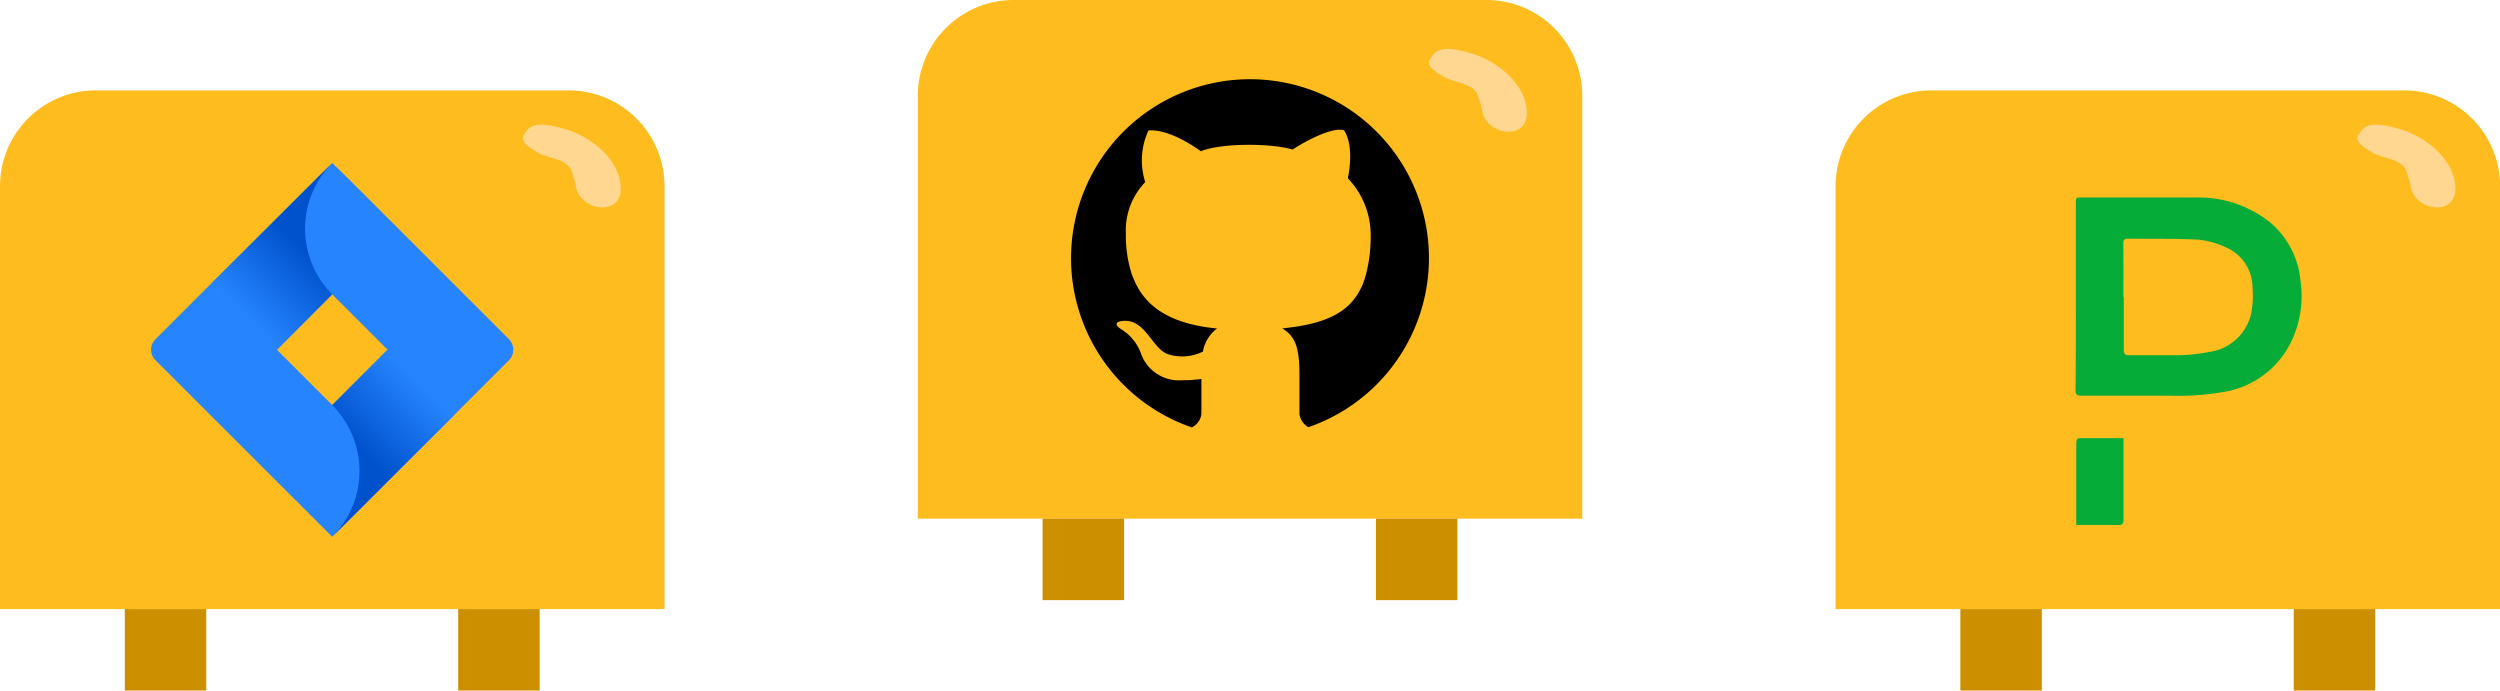 <?xml version="1.0" encoding="UTF-8"?><svg xmlns="http://www.w3.org/2000/svg" xmlns:xlink="http://www.w3.org/1999/xlink" viewBox="0 0 260.82 72.05"><defs><style>.cls-1{fill:#ffbc1f;}.cls-2{fill:#cc8f00;}.cls-3{fill:#06ac38;}.cls-4{fill:#2684ff;}.cls-5{fill:url(#linear-gradient);}.cls-6{fill:url(#linear-gradient-2);}.cls-7{fill:#ffd791;}</style><linearGradient id="linear-gradient" x1="33.63" y1="-4216.67" x2="25.57" y2="-4224.74" gradientTransform="matrix(1, 0, 0, -1, 0, -4191.8)" gradientUnits="userSpaceOnUse"><stop offset="0.18" stop-color="#0052cc"/><stop offset="1" stop-color="#2684ff"/></linearGradient><linearGradient id="linear-gradient-2" x1="35.77" y1="-4239.84" x2="43.81" y2="-4231.79" xlink:href="#linear-gradient"/></defs><g id="Layer_2" data-name="Layer 2"><g id="Layer_1-2" data-name="Layer 1"><path class="cls-1" d="M10,9.43H59.33a10,10,0,0,1,10,10V63.54a0,0,0,0,1,0,0H0a0,0,0,0,1,0,0V19.43A10,10,0,0,1,10,9.43Z"/><rect class="cls-2" x="13.02" y="63.54" width="8.5" height="8.5"/><rect class="cls-2" x="47.8" y="63.54" width="8.5" height="8.5"/><path class="cls-1" d="M105.75,0h49.33a10,10,0,0,1,10,10V54.11a0,0,0,0,1,0,0H95.75a0,0,0,0,1,0,0V10A10,10,0,0,1,105.75,0Z"/><rect class="cls-2" x="108.77" y="54.11" width="8.5" height="8.5"/><rect class="cls-2" x="143.55" y="54.11" width="8.5" height="8.5"/><path class="cls-1" d="M201.5,9.43h49.33a10,10,0,0,1,10,10V63.54a0,0,0,0,1,0,0H191.5a0,0,0,0,1,0,0V19.43A10,10,0,0,1,201.5,9.43Z"/><rect class="cls-2" x="204.52" y="63.54" width="8.5" height="8.5"/><rect class="cls-2" x="239.3" y="63.54" width="8.5" height="8.5"/><path d="M149.08,26.93a18.67,18.67,0,1,0-24.74,17.66,1.8,1.8,0,0,0,1-1.39c0-1,0-3.67,0-3.67a12.78,12.78,0,0,1-2,.14A4.21,4.21,0,0,1,119,36.78a5,5,0,0,0-2.1-2.48c-.48-.31-.6-.68,0-.78,2.58-.49,3.24,2.9,5,3.45a4.9,4.9,0,0,0,3.6-.29,3.79,3.79,0,0,1,1.48-2.41c-4.38-.41-7-1.93-8.32-4.36l-.15-.27-.34-.78-.1-.27a13.17,13.17,0,0,1-.61-4.23A7.24,7.24,0,0,1,119.48,19a7.47,7.47,0,0,1,.33-5.38s1.89-.39,5.48,2.16c1.94-.83,7.12-.89,9.57-.18,1.51-1,4.26-2.39,5.37-2,.3.48,1,1.88.39,5A8.59,8.59,0,0,1,143,24.75a15.51,15.51,0,0,1-.48,3.84l-.16.55s-.09.26-.19.51l-.12.27c-1.3,2.84-4,3.9-8.27,4.34,1.39.87,1.79,2,1.79,4.94s0,3.36,0,4a1.88,1.88,0,0,0,.93,1.37A18.67,18.67,0,0,0,149.08,26.93Z"/><path class="cls-3" d="M216.57,30.94V21.25c0-.65,0-.65.61-.65,4,0,8,0,12,0a12,12,0,0,1,7.52,2.49A9,9,0,0,1,240,29.25a11,11,0,0,1-1,6.48,9.51,9.51,0,0,1-7,5.16,27.94,27.94,0,0,1-5.71.39c-3.06,0-6.12,0-9.18,0-.44,0-.58-.12-.57-.57Q216.58,35.83,216.57,30.94Zm5,.06c0,1.82,0,3.64,0,5.46,0,.46.11.61.58.6,1.73,0,3.46,0,5.19,0a17.89,17.89,0,0,0,3.18-.35,5.19,5.19,0,0,0,4.3-3.84A9.47,9.47,0,0,0,235,30a4.58,4.58,0,0,0-2.83-4.22A8.69,8.69,0,0,0,229.3,25c-2.42-.12-4.86-.07-7.29-.1-.37,0-.49.13-.49.51C221.54,27.29,221.53,29.15,221.53,31Z"/><path class="cls-3" d="M216.61,54.77c0-.2,0-.36,0-.52,0-2.66,0-5.33,0-8,0-.41.09-.55.53-.54,1.45,0,2.9,0,4.4,0,0,.2,0,.36,0,.52,0,2.66,0,5.32,0,8,0,.4-.1.55-.54.54C219.55,54.75,218.1,54.77,216.61,54.77Z"/><path class="cls-4" d="M53.1,35.39,36.29,18.59,34.66,17h0L22,29.61h0l-5.78,5.78a1.54,1.54,0,0,0,0,2.19L27.79,49.14,34.66,56,47.32,43.37l.19-.2,5.59-5.59A1.56,1.56,0,0,0,53.1,35.39ZM34.66,42.26l-5.77-5.77,5.77-5.78,5.78,5.78Z"/><path class="cls-5" d="M34.66,30.71a9.72,9.72,0,0,1,0-13.71L22,29.64l6.87,6.87Z"/><path class="cls-6" d="M40.45,36.47l-5.79,5.79a9.73,9.73,0,0,1,0,13.75h0L47.33,43.35Z"/><path class="cls-7" d="M250.4,13.48c-1.41-.41-3.57-1-4.22.45-.76.8.56,1.5,1.22,1.92,1.12.71,2.78.61,3.52,1.72a8.63,8.63,0,0,1,.63,2.17c.79,2.38,4.77,2.76,4.61-.24S252.92,14.2,250.4,13.48Z"/><path class="cls-7" d="M59,13.48c-1.41-.41-3.58-1-4.23.45-.75.8.57,1.5,1.23,1.92,1.12.71,2.77.61,3.51,1.72a8.24,8.24,0,0,1,.63,2.17c.8,2.38,4.78,2.76,4.62-.24S61.5,14.2,59,13.48Z"/><path class="cls-7" d="M153.53,5.58c-1.41-.41-3.57-1-4.22.46-.76.79.56,1.49,1.22,1.91,1.12.71,2.78.62,3.52,1.72a8.63,8.63,0,0,1,.63,2.17c.79,2.39,4.77,2.77,4.61-.23S156.05,6.31,153.53,5.58Z"/></g></g></svg>
